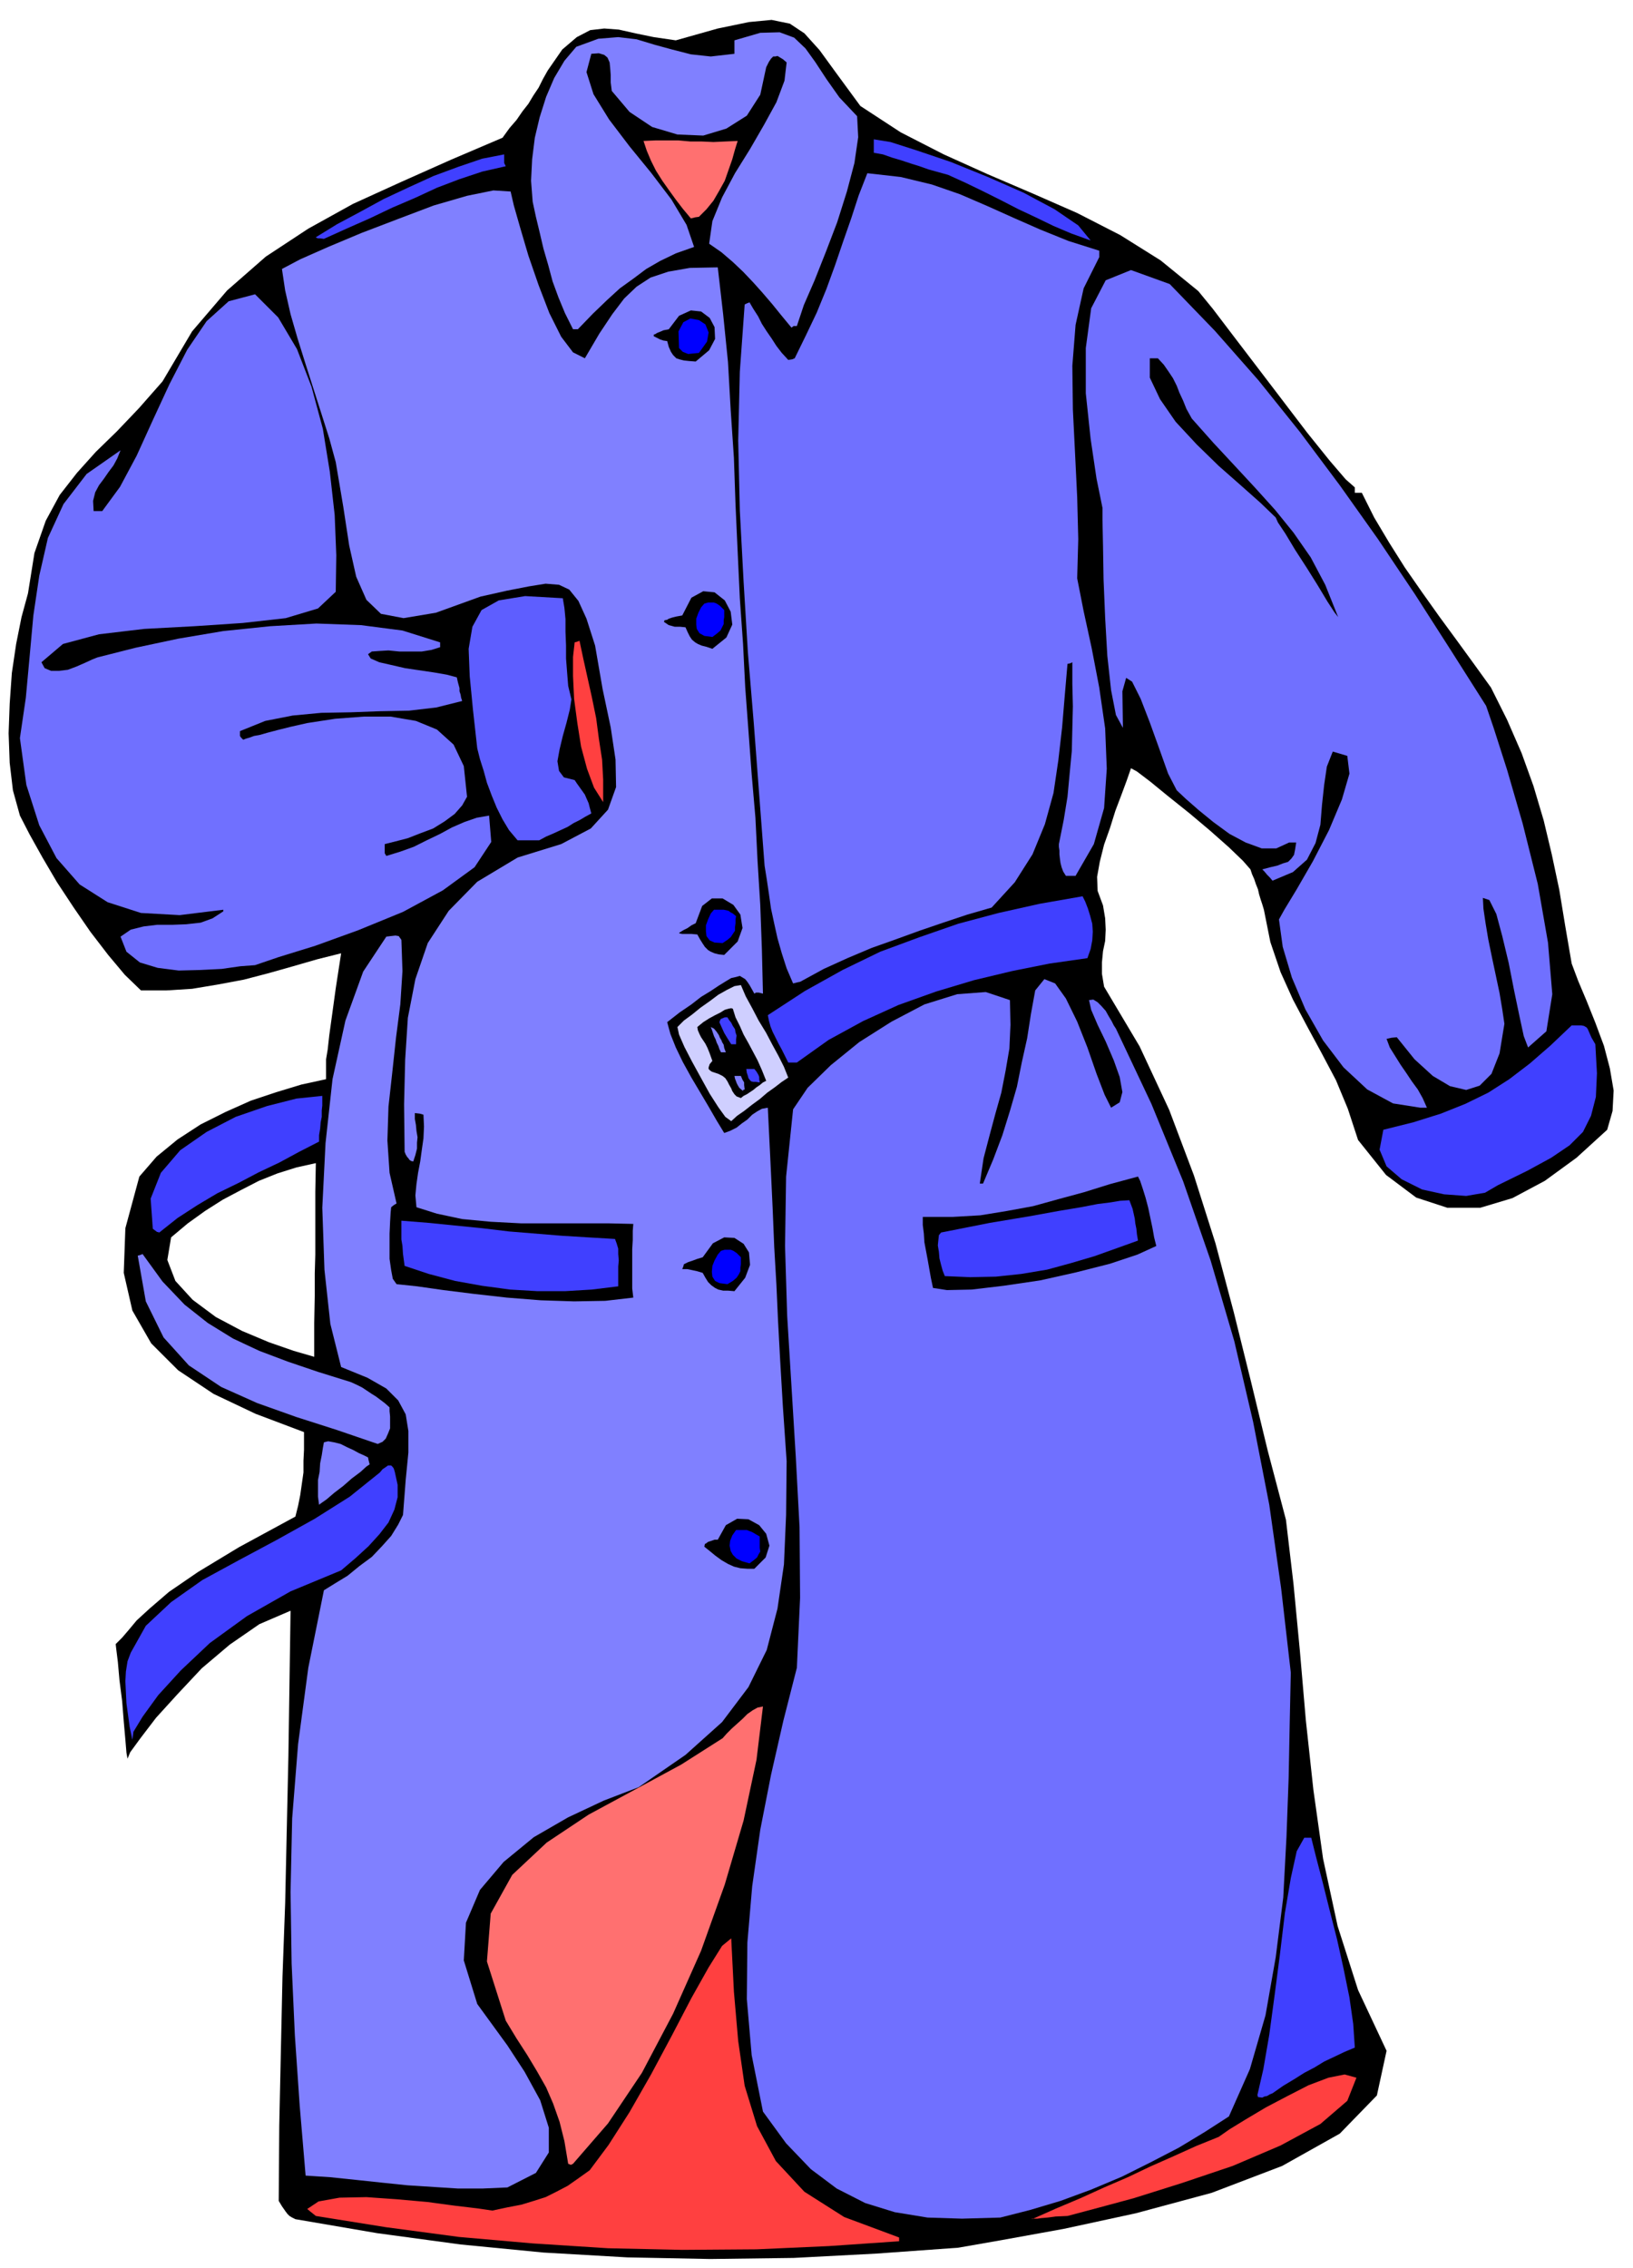 <svg xmlns="http://www.w3.org/2000/svg" fill-rule="evenodd" height="681.188" preserveAspectRatio="none" stroke-linecap="round" viewBox="0 0 3035 4216" width="490.455"><style>.brush1{fill:#000}.pen1{stroke:none}.brush2{fill:#ff4040}.brush3{fill:#7070ff}.brush4{fill:#8080ff}.brush5{fill:#4040ff}.brush6{fill:#ff7070}.brush7{fill:#00f}</style><path class="pen1 brush1" d="m1781 4178 80-14 116-21 134-29 141-38 131-50 107-60 69-71 18-83-53-113-38-119-27-125-18-128-14-129-11-128-12-126-14-119-34-129-31-128-32-129-34-128-40-126-46-122-55-118-66-111-4-24v-21l2-21 4-19 1-21-1-21-4-24-10-27-1-26 5-28 8-32 11-31 10-32 11-29 10-27 8-23 11 6 25 19 33 27 40 32 38 32 35 31 26 25 14 16 3 9 4 9 3 9 4 10 2 9 3 10 3 9 3 10 12 60 19 56 23 51 27 51 26 48 27 51 22 53 19 58 52 65 56 42 58 19h61l60-18 60-32 59-43 57-52 10-35 2-38-7-41-11-42-16-43-16-40-16-38-12-32-12-70-11-67-14-66-15-63-19-64-22-61-27-62-30-60-31-43-32-44-33-45-32-45-32-46-29-46-28-47-23-46h-13v-10l-17-15-30-35-41-51-45-59-48-63-45-59-38-50-27-33-70-57-75-47-80-41-82-36-84-36-82-37-80-41-75-49-44-60-32-44-28-31-27-18-34-7-42 4-58 12-78 22-41-6-34-7-31-7-27-2-26 3-25 13-27 23-27 39-9 16-8 16-10 15-9 15-11 14-11 16-13 15-13 18-96 41-92 41-90 41-83 46-79 52-72 63-65 76-55 93-44 50-41 43-39 38-35 39-32 41-26 48-21 60-12 75-12 44-10 50-8 54-4 57-2 55 2 55 6 51 13 47 18 35 24 43 27 46 31 47 31 45 33 43 31 37 30 29h47l48-3 48-8 48-9 46-12 46-13 45-13 44-11-10 65-7 51-5 36-3 27-3 18v37l-46 10-46 14-48 16-47 21-46 23-43 28-39 32-32 37-26 96-3 83 16 70 35 61 50 50 66 44 78 37 90 34v33l-1 20v22l-3 21-3 21-4 20-5 20-105 57-76 46-54 37-36 31-24 22-15 18-12 14-12 12 1 9 3 24 3 34 5 39 3 38 3 34 2 24 2 11 5-12 19-26 29-38 40-44 45-48 52-44 55-38 58-25-2 134-2 136-3 135-3 138-5 137-3 138-3 139-1 140 6 10 7 10 3 4 4 4 5 3 6 3 152 26 155 21 154 15 156 9 154 3 155-2 153-8 153-11zM584 2522l-38-11-46-16-50-21-49-26-43-32-32-35-15-39 7-42 31-26 32-23 33-21 34-18 33-17 35-14 35-11 36-8-1 53v117l-1 35v42l-1 50v63z"/><path class="pen1 brush2" d="M1671 4166v-7l-102-38-74-47-53-57-35-65-23-75-12-83-8-92-5-99-17 14-25 40-32 57-36 69-39 73-40 70-39 61-35 47-21 15-20 14-21 11-20 10-22 7-23 7-26 5-28 6-27-4-42-5-52-7-56-5-57-4-50 1-39 7-21 14 6 5 10 8 131 21 135 18 137 12 140 9 138 3 138-1 134-6 131-9zm313-47 49-13 74-20 89-28 95-32 89-38 74-40 50-43 17-43-22-6-30 6-37 14-39 20-40 21-37 22-31 19-20 14-42 17-42 19-43 19-42 20-44 19-44 20-45 19-45 20v-1h10l7-1 12-1 15-2 22-1z"/><path class="pen1 brush3" d="m1859 4122 55-14 57-17 57-21 57-24 54-27 52-27 48-29 45-29 39-88 29-100 19-108 14-111 6-113 4-109 2-103 2-93-18-157-22-155-30-154-35-150-44-150-51-147-59-144-66-140-4-6-4-8-6-10-5-9-8-9-7-7-8-5-8 1 4 18 12 28 15 31 15 35 11 31 5 28-5 19-16 10-12-24-15-39-17-49-19-48-21-43-20-28-20-8-17 21-8 44-7 45-10 45-9 45-13 45-14 45-17 45-19 45h-6l7-47 11-42 11-41 11-39 8-41 7-41 2-44-1-46-45-15-53 4-61 19-61 32-60 38-53 43-43 42-27 40-13 125-2 129 4 130 8 131 8 131 7 131 1 131-6 130-25 98-23 101-20 102-15 105-9 105-1 105 9 104 21 105 43 59 46 48 48 36 53 27 55 17 61 10 64 2 71-2z"/><path class="pen1 brush4" d="m943 4066 53-27 24-38v-46l-16-51-29-53-32-49-32-44-24-33-25-81 4-70 26-61 44-52 56-46 64-37 66-31 65-25 87-60 68-61 49-65 34-69 20-77 12-82 4-92 1-100-7-102-5-85-4-74-3-67-4-69-3-73-4-85-5-102-11 2-9 5-9 6-9 9-10 7-10 8-12 6-11 4-14-23-15-26-16-27-16-27-16-29-13-27-10-25-6-22 23-18 22-15 18-14 18-11 15-10 13-8 10-6 9-2 7-2 10 6 4 5 4 6 4 7 5 9 3-2h5l4 1 4 1-2-83-3-82-5-81-4-81-7-81-6-81-6-81-4-80-6-85-4-86-4-88-3-87-6-89-5-89-9-89-10-87-52 1-40 7-33 11-26 17-23 22-22 29-24 36-27 46-22-11-22-29-22-44-20-52-19-55-15-51-12-42-6-26-32-2-49 10-62 18-66 25-68 26-62 26-52 23-34 18 6 40 10 44 13 45 15 48 15 47 15 47 14 44 12 44 14 83 11 72 13 58 19 43 27 26 42 8 60-10 83-30 49-11 41-8 31-5 25 2 19 9 17 21 15 33 16 50 14 81 15 71 9 60 1 51-15 42-32 35-55 29-81 25-75 45-53 54-39 60-23 67-14 72-5 78-2 83 1 88 2 5 3 5 2 2 2 3 3 2 4 1 4-12 3-12v-11l1-10-2-12-1-11-2-11v-11l9 1 7 2 1 22-1 22-3 21-3 22-4 21-3 21-2 21 2 22 38 12 47 10 53 5 57 3h163l45 1-1 13v17l-1 17v73l2 17-52 6-58 1-62-2-63-5-62-7-56-7-49-7-38-4-7-10-3-16-3-21v-47l1-22 1-17 1-10 5-4 5-3-13-57-4-60 2-63 7-63 7-65 8-62 4-62-2-58-5-7-6-1-9 1-8 1-43 65-33 91-24 109-13 119-6 120 4 115 11 101 20 80 49 20 35 20 22 22 14 26 5 31v40l-5 51-5 65-9 18-13 21-17 19-19 20-23 17-22 18-23 14-21 13-29 144-19 142-11 138-3 137 2 133 6 133 9 131 11 130 46 3 48 5 47 5 48 5 47 3 47 3h46l46-2z"/><path class="pen1 brush5" d="m2365 3891 20-14 20-12 19-12 19-10 18-11 19-9 19-9 19-8-3-44-7-49-11-54-12-54-14-55-13-52-12-46-9-36h-13l-14 25-11 50-11 65-9 75-10 77-10 74-11 64-11 48 1 4 8 1 4-2 5-1 5-3 5-2z"/><path class="pen1 brush6" d="m1065 4022 65-75 63-94 58-110 52-117 44-123 35-119 24-113 12-99-10 2-9 5-10 7-9 9-10 9-10 9-9 9-8 9-77 49-85 46-87 47-78 52-64 60-40 72-7 89 35 110 20 33 20 31 18 30 17 30 13 30 12 34 9 36 7 42 5 2 4-2z"/><path class="pen1 brush5" d="m634 2919 27-23 24-22 20-22 17-22 11-24 6-23v-23l-5-23-2-7-2-3-3-3h-6l-4 3-6 4-5 6-56 45-65 41-70 39-71 38-68 37-58 41-47 44-28 50-6 16-3 19-1 18 1 21 1 20 3 22 3 22 5 24 2-15 17-28 29-40 42-46 54-51 69-50 81-46 94-39z"/><path class="pen1 brush1" d="m1402 2916 21-21 7-22-6-22-13-16-20-11-21-1-21 12-15 27h-6l-6 2-6 2-4 3-2 1-1 5 10 8 11 9 11 8 12 7 11 5 12 3 13 1h13z"/><path class="pen1 brush7" d="m1393 2906 8-6 6-5 3-6 3-5-1-7v-21l-7-4-5-3-4-2-3-1-5-2h-20l-7 10-4 10-1 9 2 10 4 7 7 7 10 5 14 4z"/><path class="pen1 brush4" d="m687 2722-2-8-1-5-8-4-9-4-11-6-11-5-12-6-12-3-11-2-8 2-2 11-2 13-3 15-1 16-3 15v31l2 15 4-3 10-7 14-12 17-13 16-14 16-12 11-10 6-4zm37-106-9-8-8-6-8-6-8-5-9-6-9-6-10-5-11-5-61-19-56-19-53-20-49-23-47-29-43-34-41-43-37-51-5 2-4 1 15 85 33 67 47 52 60 40 67 30 73 26 75 24 76 26 9-4 6-6 4-9 4-10v-22l-1-10v-7z"/><path class="pen1 brush1" d="m2149 2316-4-16-3-17-4-19-4-19-5-19-5-16-5-15-4-8-52 14-48 15-48 13-47 13-49 9-49 8-52 3h-55v15l2 16 1 16 3 16 3 16 3 17 3 17 4 19 26 4 46-1 59-7 68-10 67-15 63-16 51-17 35-16z"/><path class="pen1 brush5" d="m2115 2306-2-12-1-10-2-10-1-9-2-9-2-9-3-8-3-8-17 1-18 3-24 3-31 6-42 7-55 10-72 12-91 18-4 5-1 9-1 10 2 12 1 12 3 12 3 11 4 10 47 2 48-1 47-5 48-8 44-12 44-13 42-15 39-14z"/><path class="pen1 brush1" d="m1365 2400 20-25 9-24-2-23-10-16-17-11-19-1-21 11-19 26-10 3-8 3-9 3-8 4-1 4-2 5h9l10 2 9 2 10 3 5 9 5 8 6 6 7 5 6 3 9 2h9l12 1z"/><path class="pen1 brush7" d="m1352 2387 10-6 7-6 4-6 3-6v-7l1-6v-13l-8-8-6-4-5-2h-11l-7 2-6 7-6 11-4 10-1 11 1 9 5 8 8 4 15 2z"/><path class="pen1 brush5" d="M1149 2391v-37l1-11-1-12v-10l-3-10-3-8-50-3-49-3-49-4-49-4-50-6-50-5-50-5-50-4v35l2 12 1 15 3 22 45 15 49 13 50 9 52 7 51 3h51l50-3 49-6zm1635-188 55-27 44-24 34-23 25-25 15-30 9-35 2-44-3-54-7-12-4-9-3-7-2-3-5-3-5-1h-18l-40 38-38 33-38 29-39 25-43 21-45 18-51 16-56 14-7 37 13 31 28 24 38 19 41 9 41 3 35-6 24-14z"/><path class="pen1 brush3" d="M2640 2059h12l-8-18-9-16-11-15-10-15-11-16-10-16-10-16-6-16 9-2 10-1 33 41 34 31 32 19 30 7 25-8 22-22 15-38 9-55-4-27-5-30-7-33-7-33-7-34-5-30-4-27-1-20 12 4 13 26 11 41 12 50 10 51 10 48 8 37 8 21 34-30 11-69-8-96-19-109-28-112-29-100-25-78-14-41-66-104-66-103-69-103-71-100-74-99-77-96-81-92-84-87-72-26-47 19-27 52-10 74v84l9 85 11 74 11 54v23l1 48 1 62 3 72 4 70 7 64 9 46 13 24-1-68 7-25 11 7 16 32 17 44 18 50 16 45 16 31 17 16 24 21 27 22 30 22 30 16 30 11h27l24-11h13l-2 13-2 10-5 7-6 6-10 3-10 4-13 3-15 4 4 4 5 6 5 5 5 6 38-16 26-23 16-31 9-34 3-37 4-37 5-34 11-28 27 8 4 33-14 48-24 57-30 58-30 52-23 38-10 18 7 51 17 57 25 59 33 58 38 50 44 41 48 26 51 8z"/><path class="pen1 brush5" d="m296 2291 34-27 37-24 37-22 39-19 38-20 38-18 37-20 37-19v-12l2-12 1-12 2-10v-12l1-9v-18l-48 5-55 14-58 20-54 28-49 34-36 42-19 48 4 56 4 3 4 3h1l3 1z"/><path class="pen1" style="fill:#cfcfff" d="m1359 2084 11-10 13-9 14-11 15-11 14-12 14-10 13-10 12-8-8-20-10-20-12-22-11-21-14-23-12-23-12-22-9-21-12 2-14 7-16 9-16 12-17 12-16 13-15 11-12 12 3 14 10 23 14 27 17 31 16 29 16 25 13 18 11 8z"/><path class="pen1 brush1" d="m1377 2041 5-4 6-3 6-4 6-4 6-5 6-4 6-5 6-3-8-20-8-18-9-17-8-15-9-16-7-16-8-16-5-16-3-1-5 1-7 2-8 5-10 5-11 6-11 7-11 9 1 6 3 7 3 6 4 6 4 6 4 8 4 10 5 14-5 6-2 6v3l3 3 3 2 6 2 6 2 8 4 5 4 4 6 3 6 4 7 2 5 4 6 4 4 8 3z"/><path class="pen1 brush4" d="m1384 2025-1-8v-5l-3-5-3-7h-12l1 5 2 5 1 3 2 4 3 5 7 6v-2l3-1z"/><path class="pen1 brush5" d="m1412 2012-1-6v-4l-1-3-1-2-3-5-4-5h-15l1 7 2 6 1 4 3 4 2 2 4 1h5l7 1zm69-37 59-42 64-35 66-30 70-25 70-21 71-17 70-14 70-10 6-17 3-16 1-16-1-15-4-15-4-13-5-13-5-10-80 14-76 17-75 20-72 25-73 27-70 34-70 39-69 45 2 10 3 11 4 10 6 12 5 10 6 11 6 12 6 12h16z"/><path class="pen1 brush4" d="m1349 1956-3-8-1-6-3-5-1-3-3-5-2-5-4-6-5-6-2-1-4-2 2 5 2 6 2 6 3 6 2 6 3 6 2 6 3 6h9z"/><path class="pen1 brush5" d="M1368 1941v-9l1-7-2-6-1-6-4-6-3-6-4-5-3-5h-5l-7 3-1 1-2 5 4 9 5 11 6 10 7 11h9z"/><path class="pen1 brush3" d="m1487 1825 44-24 44-20 45-19 45-16 44-16 44-15 45-15 45-13 43-47 33-52 23-56 16-58 9-61 7-61 5-60 5-58 5-1 4-2v40l1 42-1 41-1 42-4 42-4 43-7 43-9 45v5l1 7v7l1 9 1 7 2 8 3 8 5 8h18l34-59 19-67 5-73-3-75-11-76-14-73-15-69-12-61 2-73-2-78-4-82-4-81-1-81 6-76 15-68 29-58v-12l-57-18-52-21-50-22-49-22-51-22-52-18-58-14-62-7-16 41-14 43-15 43-15 44-16 44-18 44-20 42-21 43-5 2-7 1-12-13-10-13-9-14-9-13-9-14-7-14-9-14-7-12-5 2-4 2-9 125-3 128 3 130 7 132 8 132 11 132 10 132 10 132 4 25 4 27 4 28 6 28 6 27 8 28 9 28 12 28 8-2 5-1z"/><path class="pen1 brush1" d="m1346 1775 25-25 9-25-4-25-13-18-20-12h-20l-18 14-12 32-8 4-7 5-8 4-8 5 1 1 5 1h17l11 1 5 9 5 8 4 6 6 6 5 3 7 3 8 2 10 1z"/><path class="pen1 brush3" d="m474 1794 44-15 68-21 80-29 83-34 74-40 59-43 31-47-4-49-23 4-23 8-23 10-22 12-25 12-24 12-25 9-26 8-3-5v-17l20-5 23-6 23-9 24-9 21-13 19-14 14-16 9-16-6-57-19-40-31-28-39-16-47-8h-50l-53 4-52 8-31 7-24 6-19 5-14 4-11 2-8 3-7 2-5 2-4-4-2-3v-9l47-19 51-10 53-5 55-1 54-2 54-1 51-6 48-12-2-6-1-6-2-6v-6l-3-11-2-9-19-5-23-4-27-4-27-4-26-6-22-5-16-7-5-8 7-5 14-1 17-1 20 2h42l18-3 16-5v-9l-70-22-77-10-83-3-86 5-87 9-83 14-80 17-71 18-10 4-13 6-16 7-16 6-17 2H95l-12-5-6-11 40-34 67-18 84-10 93-5 90-6 80-9 60-18 33-31 1-68-3-75-9-80-13-80-21-78-27-70-35-59-43-43-49 13-41 37-36 53-33 64-31 67-30 66-31 58-33 45h-16l-1-19 4-16 7-13 9-12 9-13 9-12 7-13 6-15-63 44-43 56-29 63-16 70-11 74-7 77-7 76-11 75 12 87 24 75 32 61 43 49 52 33 62 20 72 4 81-10v3l-20 13-22 8-27 3-26 1h-28l-25 3-24 6-19 13 11 28 25 20 33 10 39 5 40-1 40-2 35-5 27-2z"/><path class="pen1" style="fill:#5e5eff" d="m1002 1562 13-7 14-6 13-6 13-6 11-7 12-6 10-6 11-6-3-11-2-8-4-9-3-7-5-7-5-7-5-7-4-6-20-5-9-12-3-18 4-22 6-25 7-25 6-24 3-19-6-25-2-25-2-26v-24l-1-26v-23l-2-21-3-18-70-4-49 8-32 18-17 31-7 41 2 51 6 62 8 72 5 20 7 22 6 22 9 24 9 22 11 22 12 20 16 19h40z"/><path class="pen1 brush2" d="M1121 1487v-38l-2-37-6-39-5-38-8-39-8-36-8-36-7-33-5 2-4 1-3 27v36l2 42 6 45 7 44 11 41 13 35 17 27v-4z"/><path class="pen1 brush1" d="m2487 1147-24-60-27-51-32-46-34-42-37-41-38-41-40-43-40-45-10-18-6-15-7-15-5-13-7-14-8-12-9-13-11-12h-15v36l19 40 29 42 39 42 41 40 42 37 36 32 28 27 4 9 14 21 18 30 22 34 20 32 18 30 13 20 7 9zm-1163 59 26-21 11-24-3-24-11-21-19-15-21-2-22 12-17 33-11 2-8 2-6 2-3 2-5 1-1 3 9 6 11 3h10l10 1 4 9 4 8 4 6 6 5 5 3 7 3 8 2 12 4zm-31-534 25-21 11-21-1-22-9-17-16-12-19-2-22 10-19 25-10 2-7 3-5 2-3 2-3 1v3l6 3 6 3 6 2 7 1 3 11 4 9 4 6 6 6 6 2 8 2 9 1 13 1z"/><path class="pen1 brush7" d="m1299 656 15-21 3-17-6-15-12-8-16-3-13 7-9 17 1 31 7 7 10 4 10-1 10-1z"/><path class="pen1 brush4" d="m1481 606 13-39 20-46 21-53 21-55 18-57 14-53 7-48-2-39-33-35-24-34-21-32-18-25-21-20-27-10-36 1-48 14v25l-44 5-37-4-35-9-33-9-33-10-34-4-37 3-41 15-22 26-19 32-15 35-12 38-9 38-5 40-2 40 3 39 6 28 7 29 7 30 9 31 8 30 11 30 12 29 15 30h9l28-29 26-25 24-22 25-18 24-18 26-15 29-14 34-12-14-41-28-47-38-50-40-49-38-50-29-47-13-41 9-34 14-1 10 3 6 5 4 9 1 10 1 13v14l2 16 33 39 42 28 47 14 48 2 43-13 38-24 25-39 11-51 5-10 4-6 4-4h4l4-1 5 3 5 3 7 6-4 34-15 40-23 42-26 45-28 45-24 45-18 44-6 42 23 16 21 18 19 18 19 20 17 19 18 21 17 21 19 23 4-3h6z"/><path class="pen1 brush5" d="m2027 447-23-28-44-30-58-31-66-29-69-28-62-21-50-16-31-5v25l17 3 17 6 17 5 18 6 16 5 17 6 18 5 18 5 33 15 33 16 32 16 33 17 32 15 33 16 33 14 36 13z"/><path class="pen1 brush6" d="m1299 403 14-14 13-16 11-19 10-18 7-20 7-20 5-18 5-16-23 1-22 1-22-1h-21l-22-2h-43l-22 1 6 18 8 19 9 18 12 19 12 17 13 18 13 17 15 18 8-2 7-1z"/><path class="pen1 brush5" d="m602 444 42-19 43-19 42-20 42-18 41-19 42-16 42-14 44-10-3-6v-16l-41 8-44 15-46 17-46 21-47 22-44 24-43 23-39 24 1 1 3 1h4l7 1z"/><path class="pen1 brush7" d="m1343 1753 9-6 6-5 4-6 4-6v-7l1-7v-7l1-6-6-5-4-2-4-3-4-1-5-1h-18l-6 7-5 11-4 11v11l1 9 6 8 9 4 15 1zm-19-569 8-6 7-6 3-6 3-6v-7l1-6v-13l-8-8-6-4-5-2h-11l-7 2-6 7-5 10-4 11v11l1 8 5 8 9 5 15 2z"/></svg>

